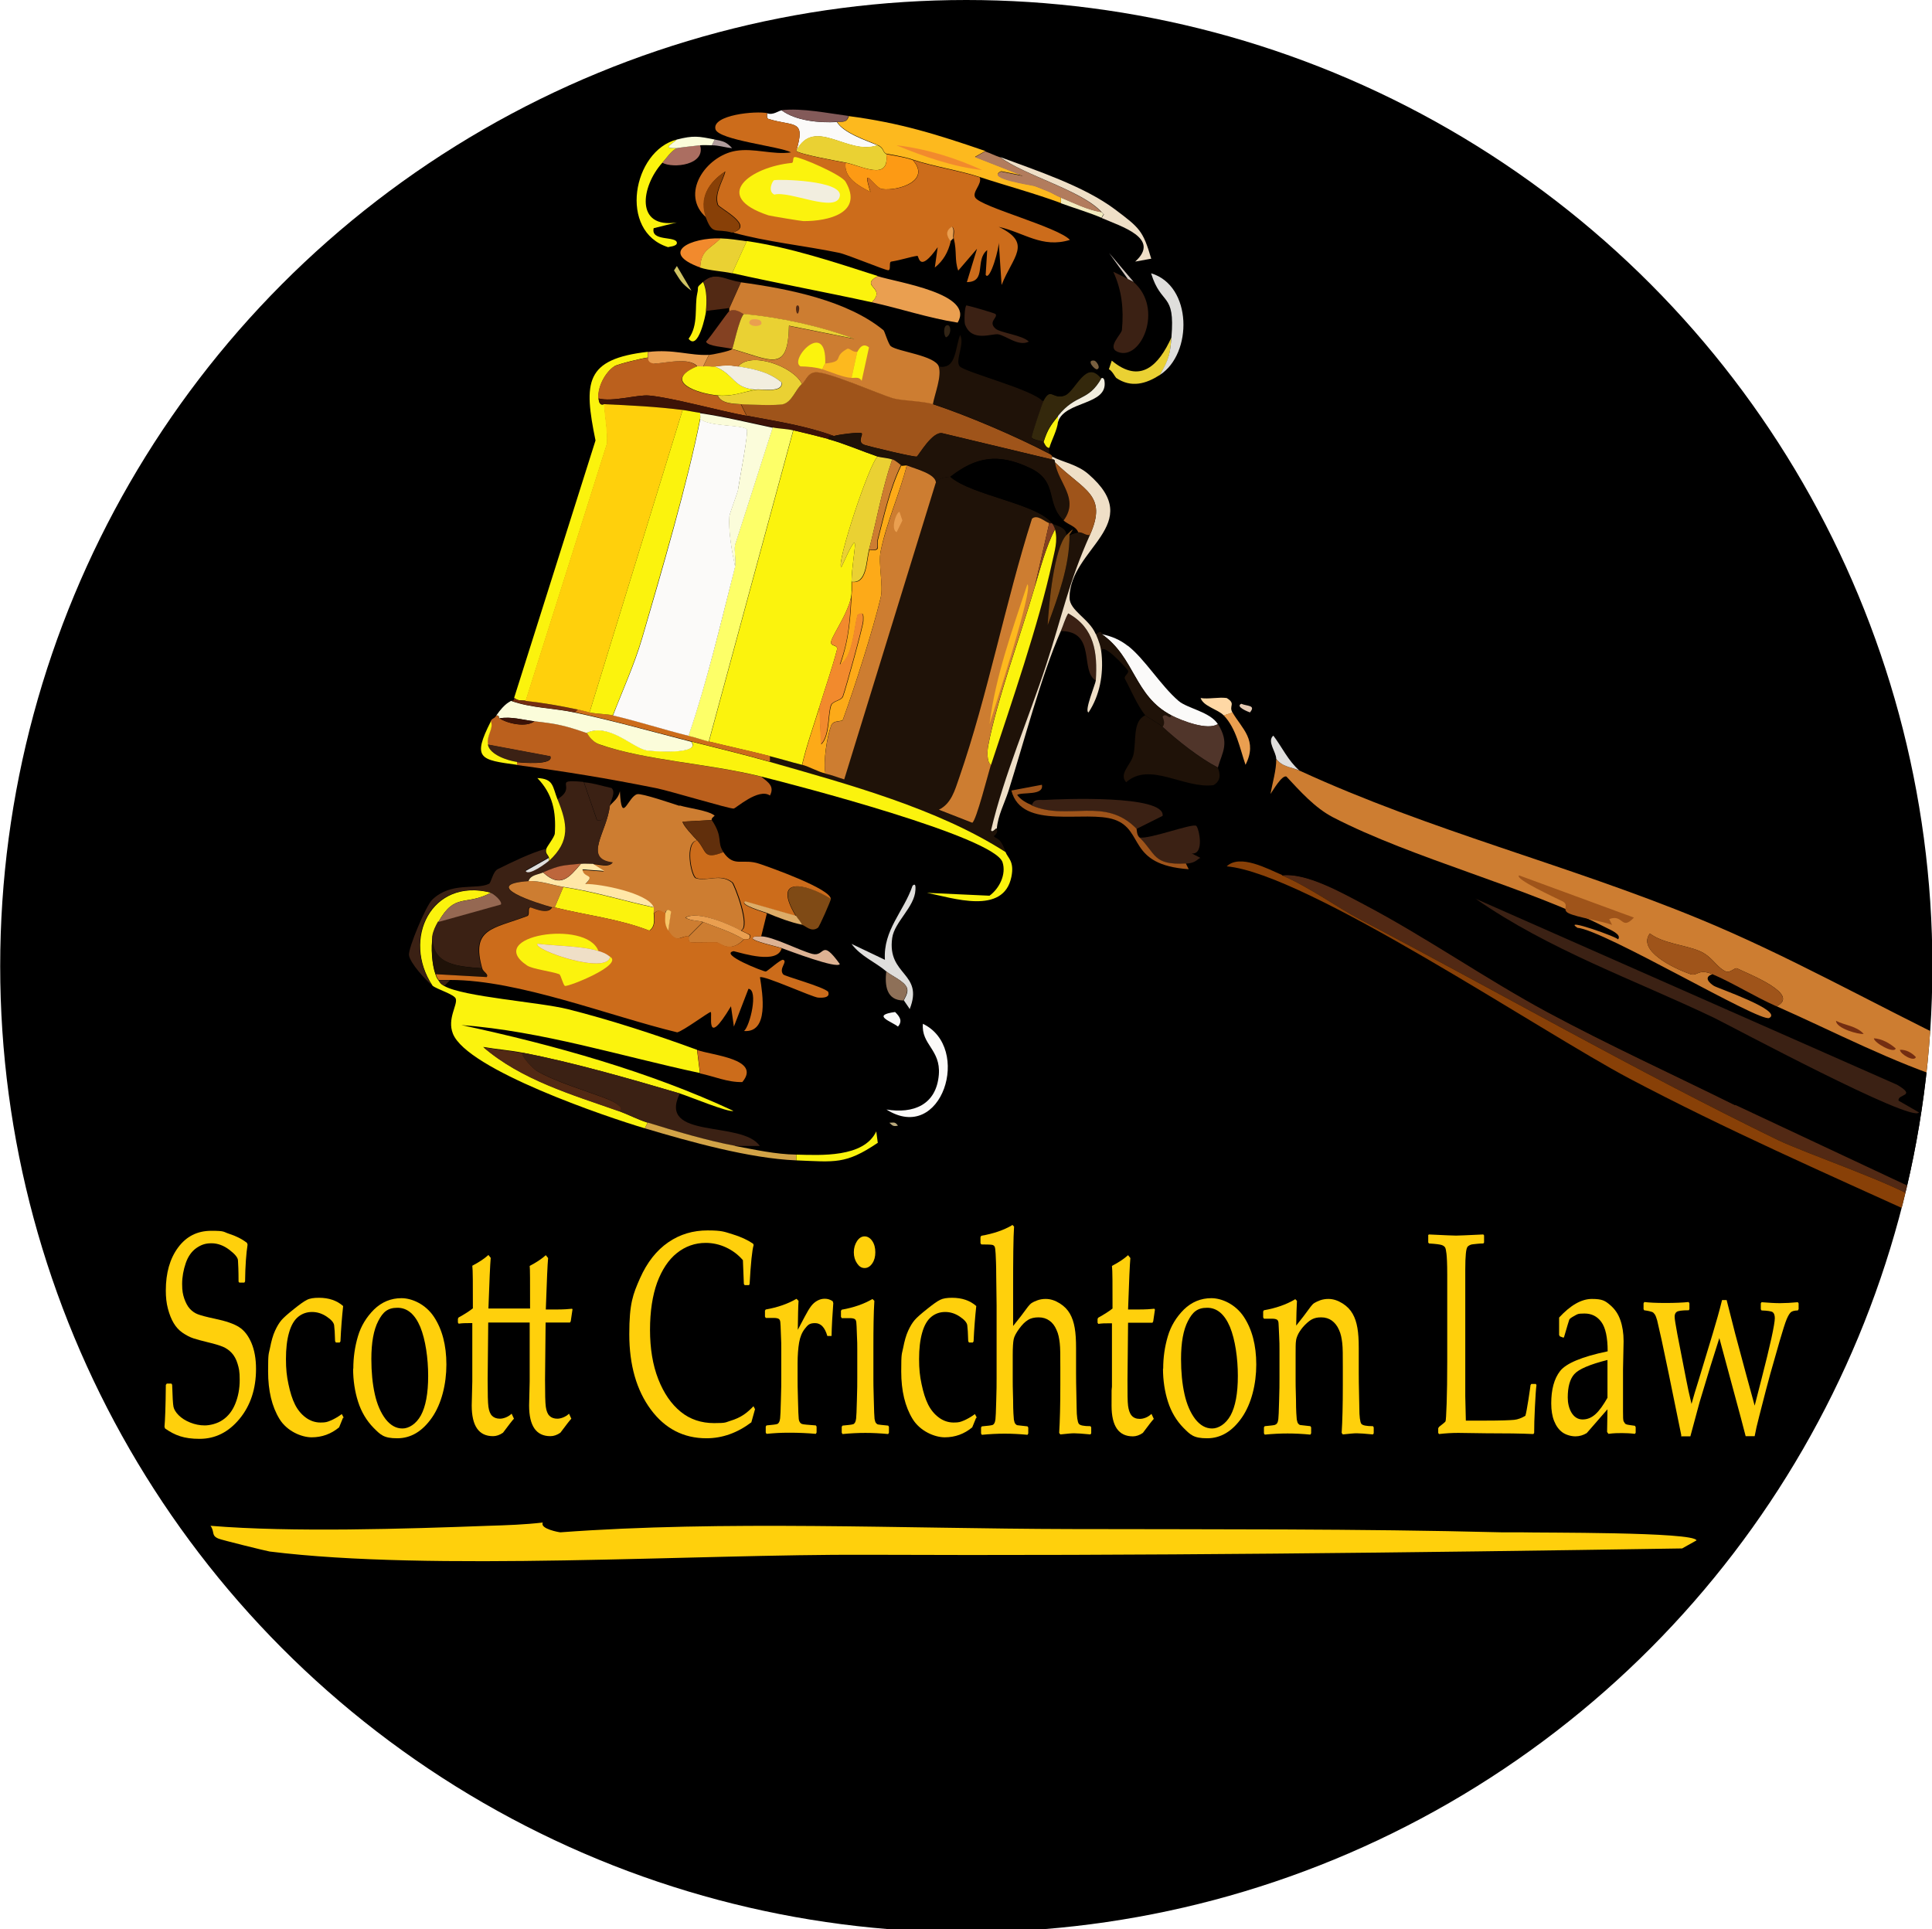 <?xml version="1.0" encoding="UTF-8"?> <svg xmlns="http://www.w3.org/2000/svg" xmlns:xlink="http://www.w3.org/1999/xlink" id="Layer_1" version="1.1" viewBox="0 0 1006.7 1005.2"><defs><style> .st0 { fill: none; } .st1 { fill: #50352a; } .st2 { fill: #ead133; } .st3 { fill: #522914; } .st4 { fill: #3d1307; } .st5 { fill: #ffe7a7; } .st6 { fill: #d2a347; } .st7 { fill: #f28a2d; } .st8 { fill: #884007; } .st9 { fill: #fdaa18; } .st10 { fill: #bb601d; } .st11 { fill: #3b2114; } .st12 { fill: #f2ebbf; } .st13 { fill: #844122; } .st14 { fill: #732d11; } .st15 { fill: #612f0c; } .st16 { fill: #b09c9c; } .st17 { fill: #8e7058; } .st18 { fill: #ab6e61; } .st19 { fill: #7f4a15; } .st20 { fill: #d6cac2; } .st21 { fill: #ddb293; } .st22 { fill: #bd663c; } .st23 { fill: #34280c; } .st24 { fill: #f7c667; } .st25 { fill: #fbf30d; } .st26 { fill: #efdfc7; } .st27 { fill: #691a22; } .st28 { fill: #d0c363; } .st29 { fill: #1f1208; } .st30 { fill: #ffd8a5; } .st31 { fill: #9f541a; } .st32 { fill: #fbfaf9; } .st33 { fill: #fd9a14; } .st34 { fill: #f2eedf; } .st35 { fill: #baa97c; } .st36 { fill: #956852; } .st37 { fill: #fdb91e; } .st38 { fill: #cc6c1b; } .st39 { fill: #fbfcda; } .st40 { fill: #785f3f; } .st41 { fill: #fdff68; } .st42 { fill: #b27c5d; } .st43 { fill: #cd7d31; } .st44 { fill: #dfdedc; } .st45 { fill: #e5c9b2; } .st46 { fill: #835a59; } .st47 { clip-path: url(#clippath); } .st48 { fill: #ffd00c; } .st49 { fill: #ddac67; } .st50 { fill: #ea9f50; } .st51 { fill: #312415; } </style><clipPath id="clippath"><circle class="st0" cx="503.5" cy="503.4" r="503.4"></circle></clipPath></defs><circle cx="503.5" cy="503.4" r="503.4"></circle><path class="st48" d="M282.8,793.4c-1.5,3.2,8.6,5,9.2,5,84.9-6.3,178.5-1.9,265.6-1.7,75,.2,149.9-.2,224.8,1.7h10c9.7.3,90.4-.3,91.6,4.2l-7.5,4.2c-141.4,2.2-283,3.9-424.6,3.3-90.3-.4-227.1,8.8-311.4-1.7-1.5-.2-25.4-6.1-26.6-6.7-4-1.6-1.9-3.5-4.2-6.7,42.1,3.5,101.8,1.6,144.9,0,9.8-.3,18.5-.6,28.3-1.7h0Z"></path><g><path class="st48" d="M86.5,721.5l.4-.6h2.4l.4.6c.2,6.2.4,10.1.7,11.5s1.2,2.9,2.7,4.4,3.5,2.8,6,3.8,5,1.5,7.6,1.5,6.6-.9,9.4-2.9c2.8-1.9,5-4.7,6.5-8.4s2.3-7.8,2.3-12.4-.4-6-1.1-8.4-1.8-4.3-3.1-5.7c-1.3-1.4-2.9-2.5-4.6-3.2s-4.3-1.5-7.7-2.3c-3.3-.8-5.9-1.5-7.7-2.1s-3.7-1.6-5.6-2.9c-1.9-1.3-3.4-3-4.6-5s-2.2-4.5-3-7.5-1.1-6.1-1.1-9.5c0-9.1,2.1-16.6,6.4-22.4,4.3-5.8,10-8.7,17.3-8.7s6,.5,9.4,1.6,6.5,2.6,9.2,4.7l.3.9c-.7,4.5-1.2,10.9-1.3,19.2l-.4.6h-2.6l-.4-.5c0-5.9-.2-9.5-.3-11,0-1.5-1.6-3.4-4.5-5.6-2.9-2.2-6-3.4-9.3-3.4s-5.4.8-7.9,2.5c-2.4,1.7-4.3,4.3-5.5,7.8s-1.9,7.2-1.9,10.9.4,5.4,1.1,7.6c.8,2.2,1.7,4,2.9,5.3,1.2,1.3,2.6,2.3,4.2,2.9,1.6.6,4.5,1.4,8.8,2.3,5.8,1.2,10.1,2.7,12.7,4.4,2.7,1.7,4.8,4.5,6.4,8.2,1.6,3.8,2.4,8.3,2.4,13.6,0,10.4-2.9,19.1-8.6,26-5.7,6.9-12.6,10.4-20.8,10.4s-12.8-1.8-18-5.4l-.3-.9c.3-3.1.6-10.3.7-21.5h0v-.4Z"></path><path class="st48" d="M178.7,738.8l-2,4.9c-4.2,3.5-9,5.2-14.3,5.2s-12.9-3.2-16.8-9.6-5.9-14.6-5.9-24.7.3-8.7,1-12.3,1.5-6.5,2.6-8.9,2.2-4.2,3.4-5.6,3.4-3.3,6.4-5.7,5.2-4,6.8-4.8c1.5-.8,3.6-1.1,6.3-1.1,5.1,0,9.3,1.4,12.6,4.3-.6,5.5-1.1,11.7-1.4,18.4l-.4.6h-2l-.4-.7c-.1-4.1-.3-6.9-.5-8.3-.2-1.4-1.5-2.9-3.9-4.5s-4.9-2.4-7.6-2.4-5.1.8-7.2,2.5c-2.1,1.7-3.7,4.4-4.8,8.3-1.1,3.8-1.6,8.4-1.6,13.7s.4,8.9,1.3,13.1c.9,4.3,2,7.8,3.4,10.6s3.3,5.1,5.6,6.8,4.9,2.6,7.7,2.6,3.5-.3,5.2-1,3.7-1.8,5.9-3.4l1,1.9h-.4Z"></path><path class="st48" d="M184.1,713.1c0-5.8.8-11.4,2.4-16.8s4.4-10,8.4-14c4-3.9,8.8-5.9,14.3-5.9s12.6,3.2,16.9,9.7c4.3,6.5,6.5,14.8,6.5,24.9s-2.5,20.4-7.5,27.6c-5,7.2-11,10.8-18.1,10.8s-8.7-1.8-12.4-5.5c-3.6-3.7-6.3-8.2-8-13.5s-2.6-11.1-2.6-17.3h.1ZM193.5,708.1c0,6.8.6,12.9,1.8,18.3s3.1,9.7,5.6,13c2.6,3.3,5.5,4.9,8.8,4.9s7.1-2.3,9.6-6.8c2.5-4.6,3.8-11.4,3.8-20.6s-1.4-18.9-4.1-25.5c-2.8-6.6-6.7-10-11.9-10s-7.6,2.3-10,6.9c-2.4,4.6-3.6,11.2-3.6,19.8h0Z"></path><path class="st48" d="M298.3,682.3l-.9,6.1-.4.7h-12.7l-.3,29.8c0,7.3.1,12,.4,14.1s.9,3.7,1.9,4.7,2.4,1.5,4.1,1.5,4.2-.8,6.1-2.6l1.2,2.6c-.8.8-2.7,3.3-5.7,7.3-1.7,1.2-3.5,1.8-5.2,1.8-7.4,0-11.1-5.3-11.1-16l.3-12.5v-30.7h-21.6l-.3,29.8c0,7.3.1,12,.4,14.1.3,2.1.9,3.7,1.9,4.7,1,1,2.4,1.5,4.1,1.5s4.2-.8,6.1-2.6l1.2,2.6c-.8.8-2.7,3.3-5.7,7.3-1.7,1.2-3.5,1.8-5.2,1.8-7.4,0-11.1-5.3-11.1-16l.3-12.5v-30.4h-2c-1.5,0-3.2,0-5.1.3l-.4-.6v-1.9l.3-.7c3.1-1.7,5.6-3.3,7.5-4.8,0-12.7,0-20.1-.3-22.2,3.4-1.8,6.2-3.6,8.4-5.6l1.2,1.5c-.3,3.2-.7,12-1.2,26.4h21.7c0-13.8,0-21.2-.2-22.2,3.4-1.8,6.2-3.6,8.4-5.6l1.2,1.5c-.3,3.1-.7,12-1.2,26.8h5.3c3.9,0,6.7-.2,8.4-.4l.3.5h0Z"></path><path class="st48" d="M393.4,734.3l-1.9,6.8c-7.3,5.5-15.1,8.3-23.4,8.3-11.9,0-21.6-5-29-15s-11.2-23.1-11.2-39.2,1.9-20.8,5.6-29.2c3.7-8.3,8.6-14.5,14.7-18.7s12.9-6.2,20.5-6.2,8.7.7,13,2,7.9,3,10.7,4.9l.3.7c-.8,2.7-1.5,9.5-2.1,20.3l-.3.6h-2.3l-.4-.6-.5-12.4c-2.4-2.8-5.3-5-8.7-6.6-3.4-1.6-7-2.4-10.7-2.4-5.6,0-10.6,1.8-15,5.3s-7.8,8.7-10.3,15.4c-2.4,6.7-3.7,14.9-3.7,24.6s1.4,18.3,4.3,25.7,6.8,13,11.7,17,10.8,5.9,17.4,5.9,5.8-.4,8.5-1.2,5-1.9,6.8-3.1,3.5-2.7,5.2-4.5l.8,1.5h0Z"></path><path class="st48" d="M415.2,676.9l.9.9c-.2,2.8-.3,7.9-.4,15.1l3.7-7c1.2-2.3,2.3-4.1,3.2-5.3.9-1.2,2-2.2,3.3-2.9s2.5-1,3.9-1,2.8.4,4.1,1.3l.3,1c-.5,6.5-.8,12.2-.9,17.1h-2.2c-1.3-4.5-3.4-6.7-6.4-6.7s-3.8,1-5.3,2.9-2.5,4.3-3,7.2-.8,6.6-.8,11v8.1c0,1.5,0,5,.2,10.8.1,5.7.3,9,.4,9.9s.4,1.5.7,1.9.7.7,1.2.8c.5.2,2.9.4,7,.7l.4.6v3.1l-.4.7c-4.4-.4-9-.6-13.8-.6s-7.7.2-11.9.6l-.4-.7v-3.1l.4-.6c3.2-.3,5-.5,5.4-.7.4,0,.8-.4,1.1-.9.3-.5.5-1.2.6-2.1s.3-4.1.4-9.4c.2-5.3.2-9.4.2-12.1v-14.4c0-2,0-4.6-.2-8-.1-3.4-.2-5.4-.3-6.2s-.3-1.4-.8-1.7-1.3-.5-2.6-.5h-4.2l-.4-.7v-3.1l.4-.6c6.3-1.1,11.6-3,15.9-5.5h.3Z"></path><path class="st48" d="M454.7,676.9l.9.9c-.4,6.4-.5,14.5-.5,24.4v16.5c0,1.1,0,4.5.2,10.4.1,5.8.3,9.2.4,10.2.2,1,.4,1.7.7,2.1.3.4.7.7,1.1.8s2.2.3,5.3.6l.4.6v3.1l-.4.7c-4.1-.4-8.1-.6-11.9-.6s-7.7.2-11.9.6l-.4-.7v-3.1l.4-.6c3.2-.3,5-.5,5.4-.7.4,0,.8-.4,1.1-.9.3-.5.5-1.2.6-2.1s.3-4.1.4-9.4c.2-5.3.2-9.4.2-12.1v-14.4c0-2,0-4.6-.2-8-.1-3.4-.2-5.4-.3-6.2s-.3-1.4-.8-1.7-1.3-.5-2.6-.5h-4.2l-.4-.7v-3.1l.4-.6c6.3-1.1,11.6-3,15.9-5.5h.2ZM450.5,644.2c1.5,0,2.9.8,4,2.4,1.1,1.6,1.6,3.6,1.6,5.9s-.5,4.2-1.6,5.8-2.4,2.4-4,2.4-2.8-.8-3.9-2.4-1.7-3.5-1.7-5.8.6-4.2,1.7-5.9c1.1-1.6,2.4-2.4,3.9-2.4h0Z"></path><path class="st48" d="M508.6,738.8l-2,4.9c-4.2,3.5-9,5.2-14.3,5.2s-12.9-3.2-16.8-9.6-5.9-14.6-5.9-24.7.3-8.7,1-12.3,1.5-6.5,2.6-8.9,2.2-4.2,3.4-5.6,3.4-3.3,6.4-5.7,5.2-4,6.8-4.8,3.6-1.1,6.3-1.1c5.1,0,9.3,1.4,12.6,4.3-.6,5.5-1.1,11.7-1.4,18.4l-.4.6h-2l-.4-.7c-.1-4.1-.3-6.9-.5-8.3-.2-1.4-1.5-2.9-3.9-4.5s-4.9-2.4-7.6-2.4-5.1.8-7.2,2.5-3.7,4.4-4.8,8.3-1.6,8.4-1.6,13.7.4,8.9,1.3,13.1c.9,4.3,2,7.8,3.4,10.6s3.3,5.1,5.6,6.8c2.3,1.7,4.9,2.6,7.7,2.6s3.5-.3,5.2-1,3.7-1.8,5.9-3.4l1,1.9h-.4Z"></path><path class="st48" d="M527.5,638.2l.9.9c-.4,5.6-.5,16.9-.5,33.7v18.1c2.8-3.4,5.3-6.7,7.7-10,.7-.9,1.4-1.6,2-2s1.6-.9,3-1.4,2.8-.7,4.3-.7c2.5,0,4.9.8,7.3,2.3,2.4,1.5,4.1,3.3,5.3,5.4,1.2,2.1,2,4.5,2.5,7.4.5,2.8.7,6.3.7,10.5v12.9c0,.8,0,6.9.3,18.2,0,4.6.5,7.4,1.1,8.3.6.9,2.6,1.3,6.1,1.3l.4.6v3.1l-.4.6c-4.2-.4-7-.6-8.5-.6s-3.2.2-7.2.6l-.6-.8c.4-6.3.6-14.6.6-24.8v-9.6c0-5.8,0-9.9-.3-12.4s-.7-4.8-1.7-6.9c-.9-2.1-2.1-3.7-3.7-4.8-1.5-1.1-3.4-1.7-5.6-1.7s-4.1.4-5.6,1.4c-1.5.9-3,2.4-4.6,4.6-1.5,2.1-2.5,3.9-2.8,5.4-.3,1.4-.5,4.2-.5,8.3v13c0,1.1,0,4.5.2,10.4,0,5.8.3,9.2.4,10.2.2,1,.4,1.7.7,2.1.3.4.7.7,1.1.8.4,0,2.2.3,5.3.6l.4.6v3.1l-.4.7c-4.1-.4-8.1-.6-11.9-.6s-7.7.2-11.9.6l-.4-.7v-3.1l.4-.6c3.2-.3,5-.5,5.4-.7.4,0,.8-.4,1.1-.9s.5-1.2.6-2.1.3-4.1.4-9.4c.2-5.3.2-9.4.2-12.1v-37.9l-.2-15.5c0-5.4-.2-9.2-.3-11.3s-.3-3.3-.5-3.7-.5-.7-1-.9-2.5-.3-6-.3l-.4-.7v-3.1l.4-.7c6.3-1.1,11.6-2.9,15.9-5.4h0l.3-.3Z"></path><path class="st48" d="M571.9,689.2v-1.9l.3-.7c3.1-1.7,5.6-3.3,7.5-4.8,0-12.7,0-20.1-.3-22.2,3.4-1.8,6.2-3.6,8.4-5.6l1.2,1.5c-.3,3.1-.7,12-1.2,26.8h5.3c3.9,0,6.7-.2,8.4-.4l.3.5-.9,6.1-.4.7h-12.7l-.3,29.8c0,6.9,0,11.4.3,13.5s.8,3.8,1.8,5,2.4,1.8,4.3,1.8,4.2-.8,6.1-2.6l1.2,2.6c-.8.8-2.7,3.3-5.7,7.3-1.7,1.2-3.5,1.8-5.2,1.8-7.4,0-11.1-5.3-11.1-16s0-7.2.2-9.9v-33h-2c-1.5,0-3.2,0-5.1.3l-.4-.6h0Z"></path><path class="st48" d="M606.1,713.1c0-5.8.8-11.4,2.4-16.8s4.4-10,8.4-14c4-3.9,8.8-5.9,14.3-5.9s12.6,3.2,16.9,9.7,6.5,14.8,6.5,24.9-2.5,20.4-7.5,27.6c-5,7.2-11,10.8-18.1,10.8s-8.7-1.8-12.4-5.5c-3.6-3.7-6.3-8.2-8-13.5s-2.6-11.1-2.6-17.3h0ZM615.4,708.1c0,6.8.6,12.9,1.8,18.3s3.1,9.7,5.6,13c2.6,3.3,5.5,4.9,8.8,4.9s7.1-2.3,9.6-6.8c2.5-4.6,3.8-11.4,3.8-20.6s-1.4-18.9-4.1-25.5c-2.8-6.6-6.7-10-11.9-10s-7.6,2.3-10,6.9c-2.4,4.6-3.6,11.2-3.6,19.8h0Z"></path><path class="st48" d="M674.9,676.9l.9.9c-.2,3.3-.3,7.6-.4,12.9,2.6-3.2,5.1-6.5,7.5-9.8.7-.9,1.3-1.6,2-2s1.6-.9,3-1.4,2.9-.7,4.3-.7c2.5,0,4.9.8,7.3,2.3,2.4,1.5,4.1,3.3,5.3,5.4,1.2,2.1,2,4.5,2.5,7.4.5,2.8.7,6.3.7,10.5v12.9c0,.8,0,6.9.3,18.2,0,4.6.4,7.4,1,8.3s2.7,1.3,6.1,1.3l.4.6v3.1l-.4.6c-4.2-.4-7-.6-8.5-.6s-3.3.2-7.2.6l-.6-.8c.4-6.3.6-14.6.6-24.8v-9.6c0-5.8,0-9.9-.3-12.4s-.7-4.8-1.7-6.9c-.9-2.1-2.2-3.7-3.7-4.8s-3.4-1.7-5.5-1.7-3.2.3-4.4.8-2.6,1.6-4.1,3.1-2.6,3.1-3.4,4.5c-.7,1.4-1.2,2.7-1.3,3.9-.2,1.2-.2,3.7-.2,7.6v12.7c0,1.1,0,4.5.2,10.4,0,5.8.3,9.2.4,10.2.2,1,.4,1.7.7,2.1.3.4.7.7,1.1.8.4,0,2.2.3,5.3.6l.4.6v3.1l-.4.7c-4.1-.4-8.1-.6-11.9-.6s-7.7.2-11.9.6l-.4-.7v-3.1l.4-.6c3.2-.3,5-.5,5.4-.7s.8-.4,1.1-.9.5-1.2.6-2.1.3-4.1.4-9.4c.2-5.3.2-9.4.2-12.1v-14.4c0-2,0-4.6-.2-8s-.2-5.4-.3-6.2-.3-1.4-.8-1.7-1.3-.5-2.6-.5h-4.2l-.4-.7v-3.1l.4-.6c6.3-1.1,11.6-3,15.9-5.5h0l.4-.3Z"></path><path class="st48" d="M744.1,643.7l.4-.5c8.2.4,12.9.6,14.2.6s5.9-.2,14.2-.6l.4.5v3.7l-.4.5c-2.3,0-4,.3-5.3.4s-2.1.6-2.7,1.1-.9,1.8-1.1,3.8c-.2,2-.3,4.7-.3,8.2v66.1l.3,12.7h10.1c8.1,0,13.1-.2,15.1-.4s3.9-1,5.8-2.1c.4-1.2.9-4,1.6-8.4.7-4.4,1-6.9,1.1-7.6l.4-.6h2.4l.3.6c-.3,2-.5,5.7-.8,11.3s-.4,10.2-.4,13.6l-.4.6c-6.3-.3-14.5-.4-24.7-.4l-14.4-.2c-3.3,0-6.7.2-10.1.6l-.4-.6v-2.4l.4-.7c2-1.6,3.2-2.5,3.4-2.9.2-.3.4-3.5.6-9.4.2-5.9.3-13.1.3-21.5v-45.7c0-5.6-.2-9.2-.4-10.8s-.4-2.7-.7-3.2-.9-1-1.8-1.3-3.1-.6-6.6-.8l-.4-.5v-3.7h0Z"></path><path class="st48" d="M814.7,697l-1.9-.7-.4-.7v-9.1c5.9-6.4,11.6-9.7,17.1-9.7s6.9,1,9.4,3.1,4.3,4.7,5.4,7.9c1.1,3.1,1.7,6.8,1.7,11l-.3,14.7v21.8c0,3,0,4.8.4,5.4s.6,1.1,1,1.3,1,.4,2,.5l2.8.4.4.7v2.9l-.4.6c-2.4-.3-4.7-.4-6.7-.4s-4.3,0-7.1.4l-.7-1,.2-11.8-10.8,12.4c-1.8,1.1-3.8,1.7-5.9,1.7s-4.9-.7-6.8-2.1-3.3-3.4-4.3-5.9-1.5-5.6-1.5-9.2c0-7.2,1.5-12.8,4.6-16.8s11.3-7.5,24.8-10.3c0-7.2-1.1-12.3-3.3-15.3s-5.1-4.4-8.8-4.4-3.7.4-5.2,1.2-2.5,1.5-2.7,2-1.1,3.5-2.7,9l-.3.4h0ZM837.6,708.6c-9.2,2.3-15,4.8-17.3,7.4s-3.4,6.7-3.4,12.2,2.5,11.4,7.7,11.4,8.7-3.8,13-11.3v-19.8h0Z"></path><path class="st48" d="M876.1,748l-6.7-32.8c-1.3-6.1-2.5-11.9-3.6-17.1-1.2-5.3-2-8.6-2.3-10.1-.4-1.4-.8-2.5-1.2-3.1s-.9-1.1-1.4-1.3-1.9-.6-4.2-.9l-.3-.6v-3l.4-.7c2.4.3,6,.5,11,.5s9.4-.2,12.1-.5l.4.7v3l-.3.6c-3.6,0-5.7.3-6.4.9-.7.5-1,1.4-1,2.5s.5,4.1,1.4,9l4.6,23.6c.7,3.7,1.6,7.9,2.8,12.8.9-3.2,2.1-7.4,3.8-12.7l7.3-24.1c1.7-5.7,3.4-11.5,4.8-17.3h2.4l4.5,17.7,5.7,21.2,4.4,16.1,3.7-14.4c2.1-8.2,3.8-15.1,5-20.6s1.8-9.1,1.8-10.6-.4-2.6-1.1-3.1c-.7-.5-2.7-.8-5.8-.9l-.4-.6v-3.1l.4-.6c3.8.3,7,.5,9.6.5s6.4-.2,9.3-.5l.4.6v3l-.4.7c-1.8,0-3,.4-3.6.9s-1.4,1.7-2.2,3.6-2,5.7-3.7,11.5l-4.9,17.2-2.2,8.2-3.5,13.6c-1.1,4.2-1.9,7.7-2.4,10.5h-4.7l-2.4-9.2-11.3-41.9-4.8,15.2-5.5,18.2-4.8,17.8h-4.8v-.4Z"></path></g><g class="st47"><g><path d="M571,354.6c0,1.7-6.2,16-3.8,16.7,5.9-8.9,7.8-19.9,6.8-30.3-1.9-9.2,13.1,7.5,13.6,8.3.9,1.6-2.4,2.9-1.5,4.5,2.6,4.7,6.7,14.4,10.6,18.9-6.7,3.2-4.5,13.5-6.1,20.5-1.2,5.3-7.8,9.9-3.8,14.4,12.3-10.9,30.1,3.5,45.5,1.5,5.4-3,2.1-8.6,2.3-9.1,2.3-8.1,6.3-12.7,0-22.7-4.1-6.5-15.8-8.1-20.5-12.1-9.5-8.1-17.7-21.9-26.5-28.8-.2-5.3,2.3-1.5,3.8,0,12.7,12.3,15.6,23.9,34.1,27.3,1.5,4.4,8.9,5.8,12.1,9.1,6.7,7,8.4,17.2,11.4,25.8,6.5-12.7-1.8-18.6-6.8-27.3-2.1-3.7,2-4.5-3-7.6,5.3.8,4.3,1.6,7.6,3-3.4,1.6,3.9,4.4,4.5,4.5,12.5,4.1,6.1,4.2,12.1,12.1-3.5,3,1.5,8.5,1.5,12.1,0,5.6-2.1,12.6-3,18.2-.5.7-5.8,15.5-9.1,9.8l4.5-22.7c-3.7-7.4-6.7,29.3-12.1,28.8.9,4.8,3.7-2.6,6.8-2.3,6.4.7-7.5,14.3-9.1,15.2-3.3,1.7-8.7-.7-10.6,0-.5.2-1.1,3.2-6.8,4.5l-4.5-2.3c6.8.6,3.7-13.4,2.3-14.4-2.2-1.5-24.1,7-29.6,6.1-1.4-1.4-1.4-4.4-1.5-4.5l13.6-6.8c1.5-11.2-53.4-8.8-61.4-8.3-2.9.2-5.7-.9-6.8,3-2.9-1.3-5.6-2.7-7.6-5.3,2.5-1.7,14.1.6,12.9-5.3l-15.9,3h-1.5c8-25.3,16.9-59.9,27.3-83.4,18.7.1,9.7,20.8,18.2,25.8h0Z"></path><path class="st32" d="M587.6,336.4c8.9,6.9,17.1,20.7,26.5,28.8,4.7,4,16.3,5.6,20.5,12.1-5.3,3.5-18.8-1.7-24.2-4.5-19.5-10.1-18.9-30.2-36.4-42.4,5.2,1.1,9.6,2.9,13.6,6.1h0Z"></path><path class="st29" d="M574,330.3c17.5,12.2,16.9,32.3,36.4,42.4-.4,3.2-2.7-1.8-4.5.8-.2.2,1.8,3.1,0,5.3-2.1-2-8.3-5.2-9.1-6.1-3.9-4.5-8-14.2-10.6-18.9-.9-1.6,2.4-3,1.5-4.5-.5-.9-15.5-17.6-13.6-8.3-.4-4.2-1.4-6.9-3-10.6,3.2-2.5,2.9,0,3,0h-.1Z"></path><path class="st30" d="M639.2,363.7c5,3.1.9,3.9,3,7.6l-4.5,1.5c-3.2-3.3-10.6-4.7-12.1-9.1,4,.7,9.5-.6,13.6,0h0Z"></path><path d="M1001.4,621.3l-97-45.5c1.1-4.6-3.7-5.6-7.6-8.3-.2,0,3.1-2,.8-3.8,0,0-1.7,2.5-3,1.5-31.3-21.9-75.4-32.9-106.1-53-8.3-5.4-5.6-8.9,4.5-6.1,54.1,15.3,131.2,69.7,181.9,95.5,5.5,2.8,30.9,9.7,31.1,14.4-.9,2.5-3.8,3.8-4.5,5.3h0Z"></path><path class="st3" d="M904.4,575.8l97,45.5c0,.2,3.9,2.6-1.5,4.5-8.2-7.4-59-24.8-73.5-31.8-73.9-36-147-77.8-218.2-115.2-10.7-5.6-26.1-16.7-40.2-22.7,12.8-1.6,31.4,8.9,43.2,15.2,32.3,17,63.2,38.7,95.5,56.1,31.9,17.2,65.3,32.4,97.8,48.5h0Z"></path><path d="M661.9,413.7c1.5-2.1,5.9-9.9,8.3-9.1,7.2,7.6,14.9,16.3,24.2,21.2,41.6,21.6,101.7,36.6,142.5,57.6,1.6.8,8.3,3.4,6.1,6.1.6-.9-29.5-11.7-21.2-6.1,14.1,1.2,95.1,49.5,100,47,7.4-3.8-26.9-15.5-28.8-16.7-2.1-1.3-5.8-4.5-.8-6.1,10.5,4.4,22.1,11.7,33.3,16.7,30.6,13.5,60.4,29.3,92.4,39.4-3.4,22.4-7.3,45.5-15.2,66.7,0-.3-2.8-4.4-3-4.5,5.4-1.9,1.4-4.3,1.5-4.5.7-1.5,3.7-2.8,4.5-5.3,0-4.7-25.6-11.6-31.1-14.4-50.6-25.8-127.8-80.1-181.9-95.5-10.1-2.9-12.8.6-4.5,6.1,30.7,20.1,74.8,31.2,106.1,53,1.4,1,2.9-1.6,3-1.5,2.4,1.8-.9,3.7-.8,3.8,3.9,2.8,8.7,3.7,7.6,8.3-32.5-16.1-65.8-31.3-97.8-48.5-32.3-17.4-63.2-39.1-95.5-56.1-11.8-6.2-30.4-16.8-43.2-15.2-7.5-3.2-21.9-11.2-28.8-4.5-5.2-.5-14.9,1.9-19.7,1.5l-1.5-3c5.2-.3,6.3-2.7,7.6-3,5.7-1.4,6.3-4.4,6.8-4.5,1.9-.7,7.3,1.7,10.6,0,1.6-.9,15.5-14.5,9.1-15.2-3.1-.3-5.9,7.1-6.8,2.3,5.4.5,8.4-36.2,12.1-28.8l-4.5,22.7c3.3,5.6,8.6-9.2,9.1-9.8h.3Z"></path><path class="st11" d="M768.7,468.2l219.8,97c10.6,6.2,0,4.7.8,8.3l10.6,6.1c-3,5.9-98.8-45.4-106.8-49.3-41.9-20-85.9-35.3-124.3-62.1h0Z"></path><path class="st11" d="M625.5,447c-1.3.3-2.4,2.8-7.6,3-17.4.9-15.6-5.2-24.2-13.6,5.5.9,27.4-7.5,29.6-6.1,1.4,1,4.5,15-2.3,14.4l4.5,2.3h0Z"></path><path class="st43" d="M677.1,401.5c68.7,31.6,139.2,48.8,208.4,77.3,45.9,18.9,89.5,43.6,134.1,65.2-.7,6.3-.5,13.3-1.5,19.7-32-10.1-61.9-25.9-92.4-39.4,12.7-6.2-14.1-16.6-20.5-19.7-1.4-.7-3.6,2.7-6.1,1.5-4.9-2.3-6.9-7.8-13.6-10.6-7.5-3.2-18.7-3.8-25.8-9.1-6.6,8.7,11.6,17.9,21.2,21.2,3.6,1.2,3.9-3.1,11.4,0-5,1.6-1.3,4.8.8,6.1,1.9,1.2,36.2,12.9,28.8,16.7-4.9,2.5-85.9-45.8-100-47-8.3-5.6,21.8,5.2,21.2,6.1,2.2-2.7-4.5-5.2-6.1-6.1-40.8-21-100.8-36-142.5-57.6-9.4-4.9-17.1-13.6-24.2-21.2-2.4-.8-6.8,7-8.3,9.1,1-5.6,3.1-12.6,3-18.2,3.4,4.2,7.9,4.1,12.1,6.1h0Z"></path><path class="st31" d="M925.6,524.3c-11.3-5-22.9-12.3-33.3-16.7-7.4-3.1-7.8,1.2-11.4,0-9.7-3.3-27.8-12.5-21.2-21.2,7.1,5.3,18.3,5.9,25.8,9.1,6.7,2.8,8.7,8.4,13.6,10.6,2.5,1.2,4.7-2.2,6.1-1.5,6.4,3.1,33.1,13.5,20.5,19.7h0Z"></path><path class="st31" d="M791.5,456.1l59.9,22c-6.7,7.1-5.5-2.1-12.9.8l1.5,3c-4.9-1.9-18.7-4-22.7-6.1-3.6-1.8.5-4.2-3-6.1-3.7-1.9-25.7-11.9-22.7-13.6h0Z"></path><path class="st14" d="M956.7,531.9c4.7,2.4,10.6,2.6,14.4,6.8-2.7.4-14.4-2.9-14.4-6.8Z"></path><path class="st14" d="M976.4,541c4.1.2,8.4,2.6,11.4,5.3-.9,2.9-11.2-2.9-11.4-5.3Z"></path><path class="st14" d="M990,547c3.2-.2,6.3,1.6,8.3,3.8-.9,2.7-8.3-1.6-8.3-3.8Z"></path><path class="st29" d="M605.8,378.8c7.8,7.2,19.3,16.3,28.8,21.2,0,.5,3.1,6.1-2.3,9.1-15.3,2-33.2-12.5-45.5-1.5-4-4.5,2.6-9.1,3.8-14.4,1.6-7-.6-17.3,6.1-20.5.8.9,7,4.1,9.1,6.1h0Z"></path><path class="st11" d="M592.2,431.9c-16.4-17-35.5-3.9-54.6-12.1,1.1-3.9,3.9-2.8,6.8-3,8-.5,62.9-2.8,61.4,8.3l-13.6,6.8h0Z"></path><path class="st1" d="M610.4,372.7c5.4,2.8,18.9,8.1,24.2,4.5,6.3,10.1,2.3,14.6,0,22.7-9.5-4.9-21-14-28.8-21.2,1.8-2.2-.2-5.1,0-5.3,1.8-2.5,4.1,2.4,4.5-.8h0Z"></path><path class="st11" d="M571,354.6c-8.5-5,.5-25.7-18.2-25.8,1.3-3,2.1-6.2,3.8-9.1,13.8,7.5,15.3,20.5,14.4,34.9Z"></path><path class="st50" d="M637.7,372.7l4.5-1.5c5,8.6,13.3,14.5,6.8,27.3-3-8.6-4.7-18.8-11.4-25.8h.1Z"></path><path class="st29" d="M495.2,248.5c11.4,9.8,45.3,13.9,53,24.2-.4-.2-1,.1-1.5,0-2.5-.7-6.4-4.8-9.1-2.3-13.9,43.7-22.9,91.9-37.9,134.9-2.3,6.6-4.1,13.4-10.6,16.7l17.4,6.8c2.2-.9,8.5-26.1,9.8-30.3,10.4-31.3,25.1-73.9,31.8-105.3,1.2-5.8,3.2-11.4,1.5-17.4-.2-.9-1-2.4-1.5-3,2.7,1.2,7.5,1.9,7.6,6.1-6.5,6.5-9.4,37-9.8,47,5.5-15,11.4-30.7,11.4-47,.7-.5,4.3-1.5,4.5-1.5,2.8,0,3.5,1.7,6.1,1.5-11.2,25-14.4,41.7-22.7,67.4-9.3,28.7-21.9,57.2-28.8,86.4.8,1.7,2.7-1.6,3-.8.9,2.3-1.6,3.6-1.5,3.8.7,1.5,3.3,0,6.1,8.3-35.2-22.7-82.2-35.4-122.8-47v-3c5.5,1.4,11,3.1,16.7,4.5,3.7.9,8.6,3.8,12.1,4.5,3.4.7,6.5,2,9.8,3l47.7-154.6c2.3-3.1,7.3-2.8,7.6-3h0Z"></path><path d="M483.1,465.2c-2.1-.4-4-.9-6.1-1.5-.1,0,.6-4.2-1.5-2.3-4.6,13.6-15.4,23.2-14.4,38.6l-17.4-8.3c4.9,6.6,12.2,9.3,18.2,14.4-.8,7.1,0,15.1,9.1,15.2.2.5,3,4.3,3,4.5,1.3,4.6,6.2,8.1,3,15.9-1,.6-7.6-5.6-9.1-6.8,2.6-3.1.5-5.5-1.5-7.6-3-3.1-23.5-7.1-28-12.1-1.6,2.1-4.6,1.8-6.8,1.5-2.8-2.8-22.7-8.1-23.5-9.1-2.5-3.1,2.5-6.6,0-7.6-1.2-.5-8.3,6-9.1,6.1-1.1.1-24.6-9.1-16.7-10.6,5.1,1.2,22.8,6.9,25-1.5,3.9,1.4,29,11,30.3,8.3-10-13.8-7.5-3.5-14.4-5.3-6.5-1.7-20.7-9.1-26.5-9.1l3-12.1c5.4,2.2,12.5,4.9,18.2,6.1,1.8.4,4.7,4.1,8.3,1.5.8-.6,6.9-14.3,6.8-15.2-.5-5.3-30.9-16-37.1-18.2-9.1-3.1-13.2,2.2-18.9-6.1-3.7-5.3.2-7.4-6.1-16.7-.5-.8,1.6-2.2,1.5-2.3-3.1-2.7-13.6-3.9-18.2-5.3.6-6.1-16-2.6-12.1-9.1,6.9,1.4,38.1,10.8,40.2,10.6,1.2-.1,13.1-10.9,18.9-6.8,2.4-4.9-1-7-4.5-9.8,17.8,4.4,121.6,31.4,125.8,44.7,2,6.2-1.6,13.6-6.8,17.4l-32.6-1.5h0Z"></path><path d="M352.7,537.9c9.9,2.4,43.5,12.7,50.8,12.1,7.1-.5,34-20,40.9-19.7,10,.4,12,26.7,15.9,32.6-17.9,14-3.8,8.8-1.5,12.1.3.5-.6,5.9,4.5,9.8,1.5,1.1,1.7,2.3,4.5,1.5.5.6,1.9,2.5.8,3-5.6-.8-7.1,3.2-11.4,6.1l-.8-6.1c-6.5,13.8-29.1,12.4-41.7,12.1-10.9-.3-21.2-2.6-31.8-4.5h12.9c-9.2-13.5-53.5-3.1-41.7-27.3,4.6,1.4,25.9,10.2,28,9.1-43.4-20.3-93.5-34.4-141.7-44.7,42.2,3.2,83.1,16.2,124.3,25,7.3,1.6,14.3,4.7,22,4.5,10.1-12.1-15.8-13.8-23.5-16.7-21.3-7.8-45.5-15.7-67.4-21.2-14.9-3.7-54.5-6.5-64.4-12.1l3-3c35.6,0,83,18.8,118.2,27.3h.1Z"></path><path class="st25" d="M255.7,465.2c-13.2,7-18.6-.3-27.3,15.2-1.4,2.5-2.5,4.6-3,7.6-.9,5.6-.4,14.5,1.5,19.7.7,1.9.4,1.4,1.5,3s1.1,1.9,3,3c9.9,5.7,49.5,8.4,64.4,12.1,21.9,5.5,46.2,13.4,67.4,21.2l1.5,12.1c-41.2-8.8-82.1-21.8-124.3-25,48.2,10.3,98.3,24.4,141.7,44.7-2.2,1.1-23.4-7.7-28-9.1-25.5-7.5-56-16.3-81.8-21.2-6.7-1.3-13.7-1.8-20.5-3,19.7,17,46.1,24.8,70.5,33.3,5,1.8,10,4.5,15.2,6.1l-1.5,3c-20-5.9-92.6-30.6-100-49.3-3.1-7.8,2.5-14.9,1.5-18.2-.7-2.3-9.8-4.9-12.1-6.8-16.2-24.3-.5-56.4,30.3-48.5h0Z"></path><path class="st43" d="M354.2,419.7c4.6,1.4,15.1,2.6,18.2,5.3.1,0-2.1,1.5-1.5,2.3l-15.2.8c-.3,1.5,6.1,8.3,7.6,9.8-6.9.6-3.3,18.9-.8,19.7,5.9,1.9,12.8-2.7,18.9,2.3,1,.8,9.8,23.1,4.5,25-6-3.4-22.4-10.5-28.8-6.8,2.1,1.7,7.3,1.5,9.1,2.3l-7.6,7.6c-3.4-.9-6.2,4.4-10.6-3l1.5-9.8c-2.6-2.5-2.9.8-3,.8-2.5-.7-2.5-2.8-6.1,0,0-1,.2-2.4,0-3-2.8-7.4-28.1-12.3-35.6-12.1,5.5-5.4-1-2.8-1.5-7.6l11.4.8-6.1-3.8c3.7-.1,8.2,2,10.6-.8-15.8-1.8-2.8-16.1-1.5-29.6,1.8-2.2,4.6-3.9,5.3-7.6.9,18.1,4.2,2.6,9.1,1.5,2.5-.5,18.2,4.9,22,6.1v-.2Z"></path><path class="st31" d="M486.1,210.6c18.4,6.1,43.4,16.8,60.6,25.8,1.9,1,1.4,1.5,1.5,1.5v1.5l-56.8-13.6c-5.3-1.6-12.8,11.9-13.6,12.1-1.3.4-24.6-5.2-27.3-6.1-4.1-1.4-.5-5.5-1.5-6.1-1.2-.6-12.1.7-14.4,1.5-14.7-5.4-30.1-7.7-45.5-10.6l-3-6.1c4.1.3,18.9.8,22,0,4.8-1.3,6.5-7.6,9.8-10.6,2.3-2.1,3.1-5.7,6.8-6.1,6.3-.6,33.5,11.6,40.9,13.6,4.4,1.2,15.5,1.4,20.5,3h0v.2Z"></path><path class="st10" d="M260.3,374.3c4.1,2.7,13.8,4.9,18.2,1.5,12.3,1.4,15.8,2.1,27.3,6.1.4.1,2.1,4.4,6.8,6.1,24.5,8.4,55.7,9.7,84.1,16.7,3.6,2.9,7,5,4.5,9.8-5.9-4.1-17.8,6.7-18.9,6.8-2.1.2-33.3-9.2-40.2-10.6-25.9-5.2-46.9-8.6-72.8-12.1v-1.5c2,.3,19.5,1.8,17.4-3l-32.6-6.1c-.9-4.9,3.1-8.2,1.5-12.1,1-2,1.6-1,3-3,1.7-.3,1.4,1.5,1.5,1.5h.2Z"></path><path class="st11" d="M304.2,407.6l6.8,19.7c4.5,1.4,4.7-4.9,6.8-7.6-1.3,13.4-14.3,27.7,1.5,29.6-2.5,2.8-6.9.6-10.6.8-2,0-4.1-.2-6.1,0-9.6,1-10.6.6-19.7,4.5-2.9,1.2-6.6,1.3-7.6,4.5-26.3,1.8,4.9,11.8,12.1,13.6-2.2,4.3-10.8-.2-11.4,0-1.5.5,0,4-1.5,4.5-18,6.8-29.5,6.3-23.5,27.3-12.2-1-26.2-1.6-25.8-16.7.5-2.9,1.6-5.1,3-7.6l32.6-9.1c.9-1.7-3.8-5.7-5.3-6.1-30.8-7.9-46.5,24.2-30.3,48.5-3.4-2.9-11.6-11.7-12.1-15.9-.4-3.6,8.8-25.6,12.1-28.8,10-9.6,22.7-5,29.6-8.3,1.1-.5,2-6.3,4.5-7.6,7.3-3.6,17.2-8.5,25-10.6-.5,2.5,1,2.8,1.5,4.5l-12.1,6.8c1.5,2.9,10.8-4.1,12.1-5.3,11.3-10.5,9.5-19.4,4.5-31.8,11.3-6.7-3.6-10.7,13.6-9.1h0l.3.2Z"></path><path class="st25" d="M360.3,386.4c13.5,3.4,27.5,6.8,40.9,10.6,40.6,11.6,87.5,24.3,122.8,47,1,3,4.7,4.6,3,12.9-4.1,20.1-30.7,10.9-44,8.3l32.6,1.5c5.2-3.8,8.8-11.2,6.8-17.4-4.2-13.3-108-40.3-125.8-44.7-28.4-7-59.6-8.2-84.1-16.7-4.7-1.6-6.4-5.9-6.8-6.1,11.5-5.4,23.7,7.5,31.1,9.1,1.5.3,28.9,2.6,23.5-4.5h0Z"></path><path class="st29" d="M543.7,209.1c-.4.9-6.4,18-6.1,18.9.4,1.3,5.1,1.7,6.1,2.3.2.1,1.2,3.3,3,3-.2.8,0,2.1,0,3-17.3-9-42.2-19.7-60.6-25.8.9-5.2,4.8-14.7,3-19.7,9.5,2.3,8.5-10.4,11.4-16.7,3.2,4.3-2.5,13.5,0,16.7,2.3,2.9,38.2,12.2,43.2,18.2h0Z"></path><path class="st25" d="M337.6,183.3v3c-2.1.1-15.8,3.4-17.4,4.5-4.8,3.2-8.8,10.7-8.3,16.7.4,4.8,3,2.8,3,3,.4,6.9,1.8,13.5,1.5,20.5l-42.4,134.1c-2.4-.3-3.8.3-6.1-1.5l42.4-134.1c-6.2-30.4-5.7-42.4,27.3-46.2h0Z"></path><path class="st26" d="M571,330.3c1.6,3.8,2.6,6.4,3,10.6,1,10.4-.9,21.4-6.8,30.3-2.4-.6,3.7-15,3.8-16.7.9-14.4-.6-27.3-14.4-34.9-1.7,2.9-2.5,6.1-3.8,9.1-10.3,23.5-19.3,58.1-27.3,83.4-2.1,6.5-5.5,12.7-6.1,19.7-.4-.9-2.2,2.5-3,.8,6.9-29.2,19.4-57.6,28.8-86.4,8.4-25.7,11.5-42.4,22.7-67.4,9.4-21.1-3.1-23.1-18.2-37.9,0,0,.2-1.8-1.5-1.5v-1.5c5.3,2.8,13.2,4.1,18.9,9.1,30.5,26.3-9.7,38.6-9.8,64.4,0,6.8,10.2,10.9,13.6,18.9h0Z"></path><path class="st39" d="M266.3,365.2c10.6,3.8,22.4,3.7,33.3,6.1,19.9,4.2,40.8,10.1,60.6,15.2,5.5,7.1-21.9,4.9-23.5,4.5-7.4-1.6-19.6-14.5-31.1-9.1-11.4-3.9-15-4.7-27.3-6.1-5.9-.7-11.9-2.6-18.2-1.5,0,0,.2-1.8-1.5-1.5,4.7-6.8,7.3-7.1,7.6-7.6h.1Z"></path><path class="st32" d="M436.1,63.6c3.4,5.7,15.2,9.6,21.2,12.1-15.5,5.7-32.8-15.3-42.4,3,5-16.7-.8-12.6-14.4-16.7-1.3-.4-.6-3-.8-3,3.1,1.2,5.9-1.3,7.6-1.5,7.4,5.5,19.7,6.6,28.8,6.1h0Z"></path><path class="st44" d="M477,463.7c-.4,8.9-10.9,16.6-12.1,25-2.8,19.8,16.7,18,9.1,37.1,0-.3-2.8-4.1-3-4.5s2.8-4,1.5-6.8c-1.5-3.4-7.9-6-10.6-8.3-6-5.1-13.3-7.8-18.2-14.4l17.4,8.3c-1-15.5,9.8-25.1,14.4-38.6,2.1-2,1.4,2.2,1.5,2.3h0Z"></path><path class="st3" d="M386.1,146.9l-6.1,13.6-12.1,1.5c.5-4.4.6-11-1.5-15.2,6.7-5.8,12.2-1,19.7,0h0Z"></path><path class="st13" d="M387.6,163.6c-2.5,2.4-5.4,17.5-6.1,18.2-3.7-1-12.8-1.3-13.6-3.8,2.1-2.1,11.3-15.4,12.1-15.9,3.1-2,7.1,1.5,7.6,1.5h0Z"></path><path class="st11" d="M317.9,419.7c-2.1,2.7-2.3,9-6.8,7.6l-6.8-19.7c5.5.5,9.2,1.9,14.4,3,2.3,2.4-.5,6.3-.8,9.1h0Z"></path><path class="st14" d="M273.9,365.2c9.4,1,18.1,2.7,27.3,4.5l-1.5,1.5c-10.9-2.3-22.7-2.3-33.3-6.1,0,0,1.8.2,1.5-1.5,2.3,1.8,3.6,1.2,6.1,1.5h-.1Z"></path><path class="st25" d="M551.3,219.7c-.4,4.4-3.3,9.4-4.5,13.6-1.8.3-2.8-2.9-3-3,2-6.3,3.6-8.6,7.6-13.6v3h0Z"></path><path class="st23" d="M574,196.9c-7.2,12.6-13.2,7.8-22.7,19.7-4,5-5.6,7.3-7.6,13.6-.9-.5-5.6-1-6.1-2.3-.3-.9,5.6-18.1,6.1-18.9,4-7.9,5.4-.4,11.4-3,5.5-2.5,10.7-18.8,18.9-9.1h0Z"></path><path d="M370.9,75.7c3.8,0,6.9,1.2,10.6,1.5,0,0,1.8-.2,1.5,1.5-15.6,2.6-29.4,22.5-15.2,34.9,3.6,9.2,5.1,5.2,13.6,7.6,17.3,4.9,37.5,6.9,55.3,10.6,4.5.9,24.4,9.2,25.8,9.1,1.4-.2,0-4.3,1.5-4.5,5.2-.8,10.1-2.5,13.6-3,.9-.1.7,9.6,10.6-4.5l-1.5,10.6c4.5-3.7,7-8,8.3-13.6l1.5-1.5c1.7,6.9.2,11.1,2.3,16.7l9.8-11.4-5.3,17.4c10.5-.1,4-11.5,10.6-16.7l-.8,12.9c2.2,3.8,7.4-15,6.8-17.4l1.5,22.7c5.7-14.7,16.4-21.7-1.5-30.3,13.1,2.9,22.7,11.3,37.1,6.8-6.2-6.7-46.1-17.1-49.3-22-1.9-3,3.7-7,2.3-10.6,14,4.6,28.6,8.6,42.4,13.6,6.8,2.5,14.7,4.7,21.2,7.6,9.8,4.3,31,10.6,17.4,22.7l8.3-1.5c.6,2-.6,5.6,0,7.6,5.3,17.3,12.6,9.6,10.6,33.3-6.6,14.6-16.2,24.5-31.1,12.1l-1.5,4.5c1.4.6,3.4,4.3,3.8,4.5-2.2.8-3.6-1.6-3.8-1.5-1.2.3,0,3.3-2.3,3-.3-2-1.4-1.4-1.5-1.5-8.2-9.7-13.4,6.6-18.9,9.1-5.9,2.6-7.4-4.9-11.4,3-5-6-40.9-15.2-43.2-18.2-2.5-3.2,3.2-12.3,0-16.7-2.9,6.2-1.8,19-11.4,16.7-2.1-5.8-21.5-7.8-25-10.6-1.3-1-3.3-7.9-3.8-8.3-18.7-15.5-49.3-21.6-74.3-25-7.5-1-13-5.8-19.7,0-4,3.4-2.1,1.9-3,6.1-2.9.9-2.8-1.3-3-1.5l-7.6-12.9-1.5,2.3c-.2-.3-4.1.7-4.5-.8,0-.3,3-4.1,3-4.5.3-3.6-1.6-6.2-1.5-6.8,0-.2,4.7-.3,4.5-2.3-.3-3.7-13.7-.4-12.1-7.6l12.1-3c-21.7,3.4-18.7-18.5-7.6-31.1,5.7,3.1,22.7,1.2,19.7-9.1,2-.2,4.1,0,6.1,0h.5Z"></path><path class="st28" d="M360.3,151.5c-5.3-3.9-5.8-5.4-9.1-10.6l1.5-2.3,7.6,12.9h0Z"></path><path class="st2" d="M604.3,195.4c-7,4.5-14.8,6.9-22.7,1.5-.4-.3-2.3-4-3.8-4.5l1.5-4.5c14.9,12.4,24.5,2.5,31.1-12.1-.7,8.3-1,11.2-6.1,19.7h0Z"></path><path class="st16" d="M381.5,77.2c-3.7-.3-6.8-1.5-10.6-1.5l1.5-3c4.5.9,5.9,1.1,9.1,4.5Z"></path><path class="st25" d="M457.3,143.9c-9.8,5.5,4.9,5.7-3,13.6-24.2-5.3-48.7-9.8-72.8-15.2l7.6-16.7c23.2,3.4,46,11.1,68.2,18.2h0Z"></path><path class="st50" d="M454.3,157.5c7.9-8-6.7-8.1,3-13.6,10.4,3.3,50.8,9.1,41.7,24.2-15.3-2.4-29.7-7.3-44.7-10.6h0Z"></path><path class="st11" d="M587.6,145.4c.8.4,2.9,1.4,3,1.5,16.1,13.8,3.9,41.6-8.3,36.4-5.7-2.4,2.1-9.1,2.3-11.4,1-10.7,0-20.6-4.5-30.3,2.5,1.2,5.2,2.5,7.6,3.8h0Z"></path><path class="st2" d="M389.1,125.7l-7.6,16.7c-4.8-1.1-12.1-1.4-16.7-3,.4-9.3,5-9.5,10.6-15.2,5.2.2,8.7.8,13.6,1.5h.1Z"></path><path class="st11" d="M503.5,159.1c2.2.4,14.6,4,15.2,4.5,1.6,1.8-4.1,4,0,7.6,2.6,2.3,13.9,3.3,17.4,6.8-5.3,2.7-11.7-3-15.9-3.8-3.2-.6-14,4.4-17.4-5.3-.4-1.3-.3-9,.8-9.8h-.1Z"></path><path class="st7" d="M375.5,124.2c-5.6,5.7-10.2,5.9-10.6,15.2-21.8-7.9-4.8-15.7,10.6-15.2Z"></path><path class="st18" d="M364.8,75.7c3,10.3-14,12.2-19.7,9.1,2-2.2,4.8-6.5,7.6-7.6.6-.2,10.3-1.4,12.1-1.5h0Z"></path><path class="st12" d="M574,110.5c1.7,1.9,1.2,0,0,3-6.5-2.8-14.4-5.1-21.2-7.6v-3c6.9,2.8,13.8,6.4,21.2,7.6Z"></path><path class="st20" d="M590.7,146.9c0-.1-2.2-1.1-3-1.5l-9.8-13.6,12.9,15.2h-.1Z"></path><path class="st51" d="M492.9,169.7c2.7-1.7,3.3,4.8,0,6.1-1.2-1.2-1.3-5.2,0-6.1Z"></path><path class="st40" d="M570.2,187.9c1,.1,3.6,3.7,1.5,4.5-1.2.5-6.1-5.1-1.5-4.5Z"></path><path class="st25" d="M431.5,228.8c8.7,2.4,17.3,6.2,25.8,9.1-4.3,3.3-21.9,56.7-18.9,57.6,11.4-25,5.7-8,5.3,7.6v4.5c.7,8.3-9.6,22.5-10.6,26.5-.8,3.1,3.8,1.5,3,4.5-2.6,9.9-6.1,19.8-9.1,29.6-3.1,10.1-6.7,20-9.1,30.3-5.7-1.4-11.1-3.1-16.7-4.5-10.5-2.7-21.3-5-31.8-7.6l44-162.2c6,1.4,12.2,2.9,18.2,4.5h0Z"></path><path class="st29" d="M548.2,239.4c1.7-.3,1.4,1.4,1.5,1.5,1.7,10.9,12.9,18.9,4.5,30.3-9.8-9-2.6-20.2-17.4-27.3-16.9-8.1-28.4-5.8-41.7,4.5-.3.2-5.2,0-7.6,3-.1-4.7-10.4-7.2-15.2-9.1-.7-.3-2.3.3-3,0-.2-.1-2.8-2.4-4.5-3-2.2-.8-6-1-7.6-1.5-8.5-2.9-17.1-6.7-25.8-9.1,0-2.3,2-1.2,3-1.5,2.3-.8,13.2-2.2,14.4-1.5,1,.5-2.6,4.7,1.5,6.1,2.7.9,25.9,6.5,27.3,6.1.9-.3,8.3-13.8,13.6-12.1l56.8,13.6h.2Z"></path><path class="st9" d="M472.5,242.4c-3.7,14.8-10.6,29.8-13.6,44.7-1.4,6.6,1.5,17.9,0,24.2-4,16.8-13.7,47.2-19.7,63.7-.4,1.2-5,0-6.1,3-2.2,5.8-4.2,18.5-3,25-3.5-.7-8.5-3.6-12.1-4.5,2.4-10.3,6-20.3,9.1-30.3l.8,19.7c4.7-4.5,3.5-16,5.3-20.5.9-2.2,5.3-2.3,6.1-4.5,1.5-4,10.7-37.4,10.6-39.4,0-2.5.5-5.2-3-3-1.9,7.1-2.5,22.2-9.1,25.8,5-14.1,5.3-24.9,6.1-38.6v-4.5c7.9,1.2,7.5-10.5,9.1-16.7,6.6.9,3.7-1.9,4.5-5.3,3.4-13.1,6.2-26.3,12.1-38.6.7.3,2.3-.3,3,0h0v-.2Z"></path><path d="M554.3,271.2c2.3,2.1,6.4,3,7.6,6.1-.2,0-3.8,1.1-4.5,1.5-.4.2-1.3-.2-1.5,0,0-4.1-4.9-4.9-7.6-6.1-7.8-10.3-41.7-14.5-53-24.2,13.3-10.4,24.8-12.6,41.7-4.5,14.8,7.1,7.6,18.3,17.4,27.3h-.1Z"></path><path class="st25" d="M516.4,398.5c-2.4-1.1-1.9-7.9-1.5-9.8,4.4-23.4,17.1-58.4,24.2-82.6,3-10.1,5.8-20.9,10.6-30.3,1.7,6-.3,11.6-1.5,17.4-6.8,31.5-21.5,74.1-31.8,105.3h0Z"></path><path class="st31" d="M567.9,278.8c-2.6.2-3.2-1.4-6.1-1.5-1.1-3.1-5.2-3.9-7.6-6.1,8.4-11.4-2.8-19.4-4.5-30.3,15.1,14.8,27.6,16.8,18.2,37.9h0Z"></path><path class="st38" d="M307.3,371.2c3.8.8,9,.8,12.1,1.5,12.2,2.8,26.5,7.4,39.4,10.6,3.5.9,7.1,2.2,10.6,3,10.5,2.6,21.3,4.9,31.8,7.6v3c-13.4-3.8-27.4-7.2-40.9-10.6-19.8-5-40.8-10.9-60.6-15.2l1.5-1.5c2.1.4,4,1.1,6.1,1.5h0Z"></path><path class="st19" d="M557.3,278.8c0,16.3-5.9,31.9-11.4,47,.5-10,3.3-40.5,9.8-47s1.1.2,1.5,0h.1Z"></path><path class="st19" d="M433,468.2c0,.9-6,14.6-6.8,15.2-3.6,2.6-6.5-1.2-8.3-1.5-.7-1.7-2.1-2.9-3-4.5-12.7-21.1,4.9-17.2,18.2-9.1h-.1Z"></path><path class="st15" d="M370.9,427.3c6.2,9.3,2.4,11.4,6.1,16.7-10.7,4.3-8.6-.7-13.6-6.1-1.5-1.5-7.8-8.3-7.6-9.8l15.2-.8h-.1Z"></path><path class="st21" d="M396.7,487.9c5.8,0,20,7.4,26.5,9.1,6.9,1.8,4.4-8.5,14.4,5.3-1.3,2.7-26.4-6.9-30.3-8.3-2.7-1-15.4-3.6-15.2-5.3,1-1.3,3-.7,4.5-.8h.1Z"></path><path class="st17" d="M470.9,521.3c-9.2,0-9.9-8.1-9.1-15.2,2.8,2.4,9.1,5,10.6,8.3,1.2,2.8-1.7,6.4-1.5,6.8h0Z"></path><path class="st25" d="M340.6,472.8c.2.6,0,2.1,0,3,.2,3.2.9,6.8-2.3,9.1-15.9-6.2-32.9-8-49.3-12.1l4.5-10.6c16,2.4,31.2,7.2,47,10.6h0Z"></path><path class="st43" d="M275.4,459.1c5.7-.4,12.5,2.2,18.2,3l-4.5,10.6c-.5-.1-1,.1-1.5,0-7.3-1.9-38.4-11.8-12.1-13.6h-.1Z"></path><path class="st43" d="M387.6,489.5c-7.5,7.6-12.5,1.7-14.4,1.5-1.8-.1-13,.2-13.6,0-1.3-.4-.6-3-.8-3l7.6-7.6c7.1,2.8,14.7,5.1,21.2,9.1h0Z"></path><path class="st29" d="M251.2,504.6c.6,2.1,3.5,2.9,2.3,4.5l-26.5-1.5c-1.9-5.2-2.5-14.1-1.5-19.7-.4,15.1,13.6,15.7,25.8,16.7h-.1Z"></path><path class="st50" d="M386.1,484.9c1.5.8,3.1,1.4,4.5,2.3.7,3.2-2.7,2-3,2.3-6.5-4-14.1-6.3-21.2-9.1-1.8-.7-7-.6-9.1-2.3,6.4-3.7,22.8,3.4,28.8,6.8h0Z"></path><path class="st38" d="M363.3,437.9c5,5.4,2.9,10.4,13.6,6.1,5.7,8.3,9.9,3,18.9,6.1,6.2,2.1,36.6,12.9,37.1,18.2-13.3-8.1-30.9-12-18.2,9.1l-26.5-7.6c-3.3,1.7,10.2,5.6,11.4,6.1l-3,12.1c-1.6,0-3.5-.5-4.5.8-.2,1.7,12.5,4.3,15.2,5.3-2.2,8.4-20,2.7-25,1.5-7.9,1.5,15.6,10.7,16.7,10.6.8,0,7.9-6.6,9.1-6.1,2.5,1-2.5,4.5,0,7.6.8,1,20.7,6.3,23.5,9.1-.3,0,2.1,3.5-5.3,3-3-.2-28.4-11.8-30.3-10.6,1.4,8.9,4.7,29-8.3,28,3.1-2.6,7.6-21.5,2.3-22l-7.6,19.7-1.5-10.6c-13.9,23.2-9.4,3.1-10.6,3-1,0-14,9.7-17.4,10.6-35.3-8.5-82.6-27.3-118.2-27.3h-6.1c-1.1-1.6-.8-1.1-1.5-3l26.5,1.5c1.2-1.6-1.7-2.5-2.3-4.5-6-21,5.5-20.5,23.5-27.3,1.5-.6,0-4.1,1.5-4.5.5-.2,9.1,4.3,11.4,0,.5.1,1-.1,1.5,0,16.3,4.1,33.4,5.9,49.3,12.1,3.2-2.3,2.5-5.9,2.3-9.1,3.5-2.8,3.6-.7,6.1,0-.1,3.7-.6,5.6,1.5,9.1,4.4,7.4,7.2,2.1,10.6,3,.1,0-.6,2.7.8,3,.7.2,11.8-.1,13.6,0,1.9.1,6.9,6.1,14.4-1.5.3-.3,3.7,1,3-2.3-1.5-.8-3.1-1.4-4.5-2.3,5.3-1.9-3.5-24.2-4.5-25-6.2-5-13.1-.4-18.9-2.3-2.6-.8-6.2-19.1.8-19.7h-.4Z"></path><path class="st49" d="M414.9,477.3c1,1.6,2.3,2.8,3,4.5-5.7-1.1-12.8-3.8-18.2-6.1-1.1-.5-14.7-4.3-11.4-6.1l26.5,7.6h.1Z"></path><path class="st25" d="M311.8,495.5c-8.8-2.7-22.6-2.6-31.8-3.8-2.3,3.3,36.4,16.5,37.9,6.8,7.1,4.3-21.9,15.8-23.5,15.2-1-.4-2.1-5.7-3-6.1-4-1.5-13.7-2.6-16.7-4.5-23.1-15.4,31-24.3,37.1-7.6h0Z"></path><path class="st26" d="M311.8,495.5c2.8.9,3.7,1.2,6.1,3-1.5,9.7-40.2-3.6-37.9-6.8,9.2,1.2,23,1.1,31.8,3.8Z"></path><path class="st24" d="M348.2,484.9c-2.1-3.5-1.6-5.3-1.5-9.1.1,0,.4-3.2,3-.8l-1.5,9.8h0Z"></path><path class="st11" d="M234.5,510.7l-3,3c-1.9-1.1-1.9-1.3-3-3h6.1-.1Z"></path><path class="st11" d="M354.2,569.8c-11.8,24.2,32.5,13.8,41.7,27.3h-12.9c-14.1-2.6-31.6-7.9-45.5-12.1-5.1-1.6-10.2-4.3-15.2-6.1,4.4-1.9-4.9-5.9-5.3-6.1-11.1-4.4-27.9-9.2-37.9-15.2-.5-.3-8.2-7.5-6.8-9.1,25.9,4.9,56.4,13.7,81.8,21.2h0Z"></path><path class="st38" d="M364.8,559.2l-1.5-12.1c7.7,2.8,33.6,4.6,23.5,16.7-7.7.2-14.7-3-22-4.5h0Z"></path><path class="st2" d="M457.3,75.7c3.4,1.5,2.5,3.7,4.5,4.5,1.9,14.7-13.2,6-21.2,4.5-4.3-.8-23.8-4.3-25.8-6.1,9.6-18.3,26.9,2.6,42.4-3h.1Z"></path><path class="st33" d="M475.5,83.3c9.9,10.9-7.5,16.3-15.9,15.2-4-.6-10.9-13.9-6.1,1.5-5.7-2.9-14.1-7.3-12.9-15.2,8,1.4,23.1,10.1,21.2-4.5.7.3,8.3,1.2,13.6,3h0Z"></path><path class="st3" d="M272.4,548.6c-1.4,1.6,6.3,8.8,6.8,9.1,9.9,6,26.8,10.8,37.9,15.2.4.2,9.7,4.1,5.3,6.1-24.4-8.6-50.8-16.3-70.5-33.3,6.8,1.2,13.8,1.8,20.5,3h0Z"></path><path class="st36" d="M228.4,480.4c8.7-15.5,14-8.1,27.3-15.2,1.5.4,6.2,4.4,5.3,6.1l-32.6,9.1h0Z"></path><path class="st5" d="M308.8,450l6.1,3.8-11.4-.8c.5,4.8,7,2.1,1.5,7.6,7.5-.2,32.8,4.7,35.6,12.1-15.8-3.4-30.9-8.2-47-10.6-5.7-.9-12.4-3.4-18.2-3,1-3.2,4.7-3.3,7.6-4.5,9.1,8.4,13.6,2.6,19.7-4.5,2-.2,4.1,0,6.1,0h0Z"></path><path class="st10" d="M363.3,190.9c-18.7,7.8,0,14.3,10.6,15.2,1.9,4.3,8.3,4.3,12.1,4.5l3,6.1c-14.9-2.8-38.8-9.5-50.8-10.6-6.2-.6-19,3.5-26.5,1.5-.4-6,3.5-13.5,8.3-16.7,1.7-1.1,15.3-4.4,17.4-4.5.2,0,3,3,3.8,3,4.4,0,17.7-3.6,22,1.5h.1Z"></path><path class="st2" d="M417.9,200c-3.4,3-5.1,9.3-9.8,10.6-3,.8-17.8.3-22,0-3.8-.3-10.2-.2-12.1-4.5,7.3.6,12.8-1.7,19.7-3,3.1-.6,14.5,2,13.6-3.8-6.6-5.5-14.5-7-22.7-8.3,6.6-8.2,29.1,0,33.3,9.1h0Z"></path><path class="st4" d="M389.1,216.6c15.3,2.9,30.7,5.2,45.5,10.6-1,.3-3.1-.8-3,1.5-6-1.6-12.2-3.1-18.2-4.5-3.3-.8-7.4-.8-10.6-1.5-12.7-2.7-25-5.7-37.9-7.6-3.1-.4-6.1-1.1-9.1-1.5-13.6-1.7-27.3-2.4-40.9-3,0-.2-2.7,1.8-3-3,7.5,2,20.3-2.1,26.5-1.5,11.9,1.1,35.8,7.8,50.8,10.6h0Z"></path><path class="st25" d="M366.4,190.9c1.5-.4,4.2.2,6.1,0,10.5,4.4,9.5,11.3,21.2,12.1-6.9,1.4-12.4,3.7-19.7,3-10.5-.9-29.3-7.4-10.6-15.2.6-.3,2.2.2,3,0h0Z"></path><path class="st34" d="M384.5,190.9c8.2,1.3,16.1,2.8,22.7,8.3.8,5.8-10.5,3.2-13.6,3.8-11.7-.8-10.7-7.8-21.2-12.1,5.7-.6,6.3-.9,12.1,0h0Z"></path><path class="st43" d="M489.1,190.9c1.8,5-2.1,14.5-3,19.7-5-1.6-16.1-1.8-20.5-3-7.5-2.1-34.7-14.3-40.9-13.6-3.8.4-4.5,4-6.8,6.1-4.2-9.1-26.7-17.3-33.3-9.1-5.8-.9-6.4-.6-12.1,0-1.9.2-4.6-.4-6.1,0l3-6.1c1.6,0,11.2-2,12.1-3,20.5,5.8,29.1,12.7,29.6-12.1l34.1,6.8c-17.9-6.6-38.6-11.2-57.6-12.9-.5,0-4.5-3.5-7.6-1.5v-1.5l6.1-13.6c25,3.4,55.5,9.5,74.3,25,.5.4,2.5,7.3,3.8,8.3,3.6,2.8,23,4.8,25,10.6h-.1Z"></path><path class="st25" d="M430,189.4c-.2,0-1.3,2.4-1.5,3-3-1-8.1-1.5-11.4-1.5-6.2-3.4,13.7-25.1,12.9-1.5h0Z"></path><path class="st37" d="M446.7,183.3l-3,13.6c-4.4-.2-10.7-3.1-15.2-4.5.2-.7,1.4-3,1.5-3,10.6-1.1,3.5-3.3,11.4-7.6,1.3-.7,2.5,1.8,5.3,1.5h0Z"></path><path class="st25" d="M443.7,196.9l3-13.6c.3,0,2.2-5.5,6.1-2.3l-3.8,17.4c-1.4-2.2-3.2-1.4-5.3-1.5h0Z"></path><path class="st3" d="M415.6,159.1c.7,0,1,1.3.8,2.3-.9,5.6-2.7-2.2-.8-2.3Z"></path><path class="st11" d="M269.4,397c-4.9-.7-14.2-3.8-15.2-9.1l32.6,6.1c2,4.8-15.5,3.3-17.4,3h0Z"></path><path class="st4" d="M278.5,375.8c-4.4,3.4-14.1,1.1-18.2-1.5,6.3-1.1,12.2.9,18.2,1.5Z"></path><path class="st22" d="M302.7,450c-6.1,7.1-10.6,12.9-19.7,4.5,9.1-3.9,10.1-3.5,19.7-4.5Z"></path><path class="st44" d="M286,447v1.5c-1.3,1.2-10.7,8.2-12.1,5.3l12.1-6.8h0Z"></path><path class="st48" d="M355.7,213.6l-48.5,157.6c-2.1-.5-4-1.1-6.1-1.5-9.2-1.9-17.9-3.5-27.3-4.5l42.4-134.1c.3-6.9-1.1-13.6-1.5-20.5,13.6.6,27.4,1.3,40.9,3h.1Z"></path><path class="st37" d="M513.4,78.7l-5.3,3,25,9.8-11.4-2.3c-8.4,3.6,16.4,7.2,17.4,7.6l7.6,3c1.1.4,3.7,2.1,6.1,3v3c-13.8-5.1-28.4-9-42.4-13.6-10.6-3.5-24.3-5.5-34.9-9.1-5.3-1.8-12.9-2.8-13.6-3-2.1-.8-1.1-3.1-4.5-4.5-6-2.6-17.8-6.4-21.2-12.1,2.8-.2,5,.6,6.1-3,26.8,3.5,46.1,9.6,71.2,18.2h0Z"></path><path class="st42" d="M520.9,81.8c12.3,9.4,43.1,17.5,53,28.8-7.4-1.2-14.4-4.8-21.2-7.6-2.4-1-5-2.6-6.1-3-2.4-.9-4.6-2-7.6-3-1-.4-25.9-3.9-17.4-7.6l11.4,2.3-25-9.8,5.3-3c2.7.9,5,2.1,7.6,3h0Z"></path><path class="st7" d="M467.1,75.7c15.6,1.8,30.5,6.5,44.7,12.9-14.9-1.6-31-7.2-44.7-12.9Z"></path><path class="st27" d="M546.7,99.9l-7.6-3c3,1.1,5.1,2.1,7.6,3Z"></path><path class="st41" d="M413.3,224.2l-44,162.2c-3.5-.9-7.1-2.2-10.6-3,9.8-28.6,16.8-58.6,24.2-87.9.8-3-.5-8,0-11.4l19.7-61.4c3.2.7,7.3.7,10.6,1.5h0Z"></path><path class="st2" d="M464.9,239.4c-5.3,15.3-8,31.4-12.1,47-1.6,6.2-1.2,17.8-9.1,16.7.4-15.6,6.1-32.6-5.3-7.6-3-.9,14.6-54.3,18.9-57.6,1.6.5,5.3.7,7.6,1.5Z"></path><path class="st7" d="M427,368.2c3-9.8,6.5-19.7,9.1-29.6.8-3.1-3.8-1.5-3-4.5,1-4,11.3-18.2,10.6-26.5-.8,13.8-1,24.5-6.1,38.6,6.6-3.6,7.2-18.6,9.1-25.8,3.5-2.2,3,.5,3,3s-9.1,35.4-10.6,39.4c-.8,2.2-5.1,2.3-6.1,4.5-1.8,4.4-.6,16-5.3,20.5l-.8-19.7h0Z"></path><path class="st43" d="M487.6,251.5l-47.7,154.6c-3.3-1-6.5-2.3-9.8-3-1.2-6.5.9-19.2,3-25,1.1-3,5.6-1.8,6.1-3,6-16.5,15.7-46.8,19.7-63.7,1.5-6.3-1.4-17.6,0-24.2,3.1-14.9,9.9-29.9,13.6-44.7,4.8,1.9,15.1,4.4,15.2,9.1h-.1Z"></path><path class="st50" d="M468.7,266.7l1.5,4.5-3,6.1c-3.2-1.5-.3-10.4,1.5-10.6h0Z"></path><path class="st43" d="M546.7,272.7l-7.6,33.3c-7.1,24.2-19.9,59.2-24.2,82.6-.4,2-.9,8.8,1.5,9.8-1.4,4.2-7.7,29.4-9.8,30.3l-17.4-6.8c6.5-3.2,8.3-10.1,10.6-16.7,14.9-43,24-91.2,37.9-134.9,2.7-2.5,6.6,1.5,9.1,2.3h-.1Z"></path><path class="st13" d="M549.7,275.7c-4.8,9.4-7.6,20.2-10.6,30.3l7.6-33.3c.5.1,1.1-.2,1.5,0,.5.6,1.3,2.2,1.5,3h0Z"></path><path class="st37" d="M535.3,304.5c3.7.9-18,67.4-19.7,72.8,3.1-24.9,11.9-49.1,19.7-72.8Z"></path><path class="st43" d="M469.4,242.4c-5.9,12.3-8.7,25.5-12.1,38.6-.9,3.4,2.1,6.2-4.5,5.3,4.1-15.6,6.8-31.7,12.1-47,1.8.6,4.3,2.9,4.5,3h0Z"></path><path class="st32" d="M383,295.5c-7.5,29.3-14.4,59.3-24.2,87.9-12.9-3.2-27.2-7.8-39.4-10.6,5-13,11.3-26.8,15.2-40.2,9.7-33.2,23.9-81.5,30.3-114.4,4.6,4.1,21.2,3,24.2,5.3,1.3,1-4,27.3-4.5,31.8-.1.9-4.5,12.8-4.5,13.6-.6,8,1.4,18.7,3,26.5h-.1Z"></path><path class="st25" d="M364.8,215.1c0,1,.2,2.1,0,3-6.4,33-20.7,81.2-30.3,114.4-3.9,13.3-10.1,27.2-15.2,40.2-3.2-.7-8.3-.7-12.1-1.5l48.5-157.6c3,.4,6,1.1,9.1,1.5h0Z"></path><path class="st38" d="M399.7,59c.1,0-.6,2.6.8,3,13.6,4.1,19.4,0,14.4,16.7,2,1.8,21.5,5.3,25.8,6.1-1.3,7.9,7.2,12.3,12.9,15.2-4.8-15.4,2.1-2.1,6.1-1.5,8.4,1.2,25.8-4.2,15.9-15.2,10.5,3.6,24.3,5.6,34.9,9.1,1.4,3.6-4.2,7.6-2.3,10.6,3.2,4.9,43.1,15.3,49.3,22-14.5,4.5-24-3.9-37.1-6.8,17.9,8.6,7.2,15.6,1.5,30.3l-1.5-22.7c.6,2.4-4.6,21.3-6.8,17.4l.8-12.9c-6.6,5.2,0,16.6-10.6,16.7l5.3-17.4-9.8,11.4c-2-5.5-.6-9.8-2.3-16.7-.4-1.8.9-4.5-.8-6.1-5,3-.7,7.2-.8,7.6-1.4,5.6-3.8,10-8.3,13.6l1.5-10.6c-9.9,14.1-9.7,4.4-10.6,4.5-3.6.5-8.5,2.2-13.6,3-1.4.2,0,4.4-1.5,4.5-1.4.2-21.3-8.2-25.8-9.1-17.8-3.7-38-5.7-55.3-10.6,12.1-3.3-7-12.7-7.6-14.4-2.1-5.8,2.6-12.5,3.8-17.4-8.5,5.6-13.9,13.8-9.8,24.2-14.3-12.3-.4-32.3,15.2-34.9,9.5-1.6,19.3,2.2,28.8.8-5.9-3.2-37.9-6.4-39.4-12.1-1.9-7.4,21-9.7,27.3-8.3h-.4Z"></path><path class="st8" d="M381.5,121.2c-8.6-2.4-10.1,1.6-13.6-7.6-4-10.4,1.4-18.6,9.8-24.2-1.2,5-5.9,11.6-3.8,17.4.6,1.7,19.7,11.1,7.6,14.4h0Z"></path><path class="st50" d="M496.7,124.2l-1.5,1.5c0-.4-4.2-4.6.8-7.6,1.6,1.5.3,4.3.8,6.1h0Z"></path><path class="st25" d="M414.1,81.8c3.1,0,24.4,9.2,26.5,12.9,9.5,16.2-8.9,20.6-22,20.5-1,0-17.3-2.7-18.2-3-30.2-10-9.4-25.2,12.1-27.3,1.2,0,.4-3,1.5-3h.1Z"></path><path class="st34" d="M403.5,93.9c1.8-.6,35.8,0,34.1,8.3-1.8,9.1-26.3-3-34.1-.8-3.7-1.7-1-7.3,0-7.6h0Z"></path><path class="st39" d="M402.7,222.7l-19.7,61.4c-.5,3.4.8,8.4,0,11.4-1.6-7.9-3.6-18.6-3-26.5,0-.9,4.4-12.8,4.5-13.6.6-4.5,5.8-30.9,4.5-31.8-3-2.3-19.6-1.2-24.2-5.3.2-.9,0-2.1,0-3,12.9,1.9,25.2,4.9,37.9,7.6v-.2Z"></path><path class="st2" d="M381.5,181.8c.6-.7,3.6-15.8,6.1-18.2,19,1.7,39.7,6.3,57.6,12.9l-34.1-6.8c-.5,24.8-9.1,17.9-29.6,12.1h0Z"></path><path class="st50" d="M391.4,166.6c.6-.4,6.1-.8,5.3,2.3-2.6,2.3-8.7.1-5.3-2.3Z"></path><path class="st8" d="M668,456.1c14.1,6,29.5,17.1,40.2,22.7,71.2,37.4,144.3,79.2,218.2,115.2,14.5,7,65.3,24.4,73.5,31.8.2.2,3,4.3,3,4.5.3,1.1,0,3.2,0,4.5-51.5-23.4-103.8-46.4-153.8-72.8-45.5-24-168.3-106.9-209.9-110.6,6.9-6.6,21.3,1.3,28.8,4.5h0v.2Z"></path><path class="st31" d="M537.6,419.7c19.1,8.2,38.1-4.9,54.6,12.1.2.2,0,3.2,1.5,4.5,8.7,8.4,6.9,14.6,24.2,13.6l1.5,3c-32.1-2.3-23-20.3-38.6-25.8-15-5.3-48.4,5.9-53.8-15.2l15.9-3c1.2,5.9-10.4,3.6-12.9,5.3,2,2.6,4.7,4.1,7.6,5.3h0v.2Z"></path><path class="st44" d="M677.1,401.5c-4.2-1.9-8.8-1.8-12.1-6.1,0-3.6-5-9.2-1.5-12.1,4.5,5.9,7.7,13.1,13.6,18.2h0Z"></path><path class="st45" d="M651.3,371.2c-.6-.2-7.9-3-4.5-4.5,2.9,1.3,7.8.6,4.5,4.5Z"></path><path class="st25" d="M352.7,72.7c-3.7,3.2-7.6,4.7,0,4.5-2.8,1.1-5.6,5.4-7.6,7.6-11.2,12.5-14.2,34.5,7.6,31.1l-12.1,3c-1.6,7.1,11.8,3.9,12.1,7.6.1,2-4.5,2-4.5,2.3-26.2-8.1-18.5-50.3,4.5-56.1h0Z"></path><path class="st26" d="M599.8,134.8l-8.3,1.5c13.6-12.2-7.6-18.4-17.4-22.7,1.2-2.9,1.7-1.1,0-3-9.9-11.3-40.8-19.4-53-28.8,19,7.1,43.6,15.1,59.9,27.3,12.9,9.7,14.6,11.1,18.9,25.8h-.1Z"></path><path class="st32" d="M480.8,533.4c25.9,12.3,10,63-18.9,44.7,13.9,2.3,26-2.3,27.3-18.2,1-13.1-9.3-15.6-8.3-26.5h-.1Z"></path><path class="st44" d="M604.3,195.4c5-8.5,5.4-11.4,6.1-19.7,2-23.8-5.3-16-10.6-33.3,21.5,6.4,21.8,41.9,4.5,53h0Z"></path><path class="st6" d="M383,597.1c10.7,2,20.9,4.3,31.8,4.5v3c-24.2-1-55.3-9.7-78.8-16.7l1.5-3c13.9,4.3,31.3,9.5,45.5,12.1h0Z"></path><path class="st25" d="M290.6,416.7c5,12.4,6.8,21.4-4.5,31.8v-1.5c-.5-1.8-2-2.1-1.5-4.5.2-1.3,4.4-6.3,4.5-8.3.7-11.2-1-20.4-9.1-28.8,8.6.4,7.8,4.3,10.6,11.4h0Z"></path><path class="st50" d="M369.4,184.8l-3,6.1c-.8.2-2.4-.3-3,0-4.3-5.1-17.6-1.5-22-1.5s-3.6-3.1-3.8-3v-3c13.6-1.6,21.7,2,31.8,1.5h0Z"></path><path class="st25" d="M457.3,595.5c-16.7,11.3-22.2,9.9-42.4,9.1v-3c12.6.3,35.2,1.7,41.7-12.1l.8,6.1h-.1Z"></path><path class="st25" d="M367.9,162.1c-.2,2.1-4.1,20.9-9.1,14.4,5.3-7.2,3-16.7,4.5-23.5,1-4.2-.9-2.6,3-6.1,2.1,4.1,2,10.7,1.5,15.2h.1Z"></path><path class="st46" d="M442.1,60.5c-1,3.6-3.3,2.8-6.1,3-9.1.6-21.4-.6-28.8-6.1,10.8-1.2,24.1,1.6,34.9,3h0Z"></path><path class="st25" d="M254.2,387.9c.9,5.3,10.2,8.4,15.2,9.1v1.5c-19.1-2.6-23.6-3.1-13.6-22.7,1.6,3.9-2.4,7.3-1.5,12.1h0Z"></path><path class="st34" d="M575.5,198.5c2,12.8-20.5,10.2-24.2,21.2v-3c9.6-11.9,15.6-7.1,22.7-19.7,0,0,1.2-.5,1.5,1.5h0Z"></path><path class="st39" d="M372.4,72.7l-1.5,3c-2,0-4.1-.2-6.1,0s-11.6,1.3-12.1,1.5c-7.6.2-3.7-1.3,0-4.5,8.7-2.2,11.2-1.7,19.7,0Z"></path><path class="st32" d="M466.4,527.3c2.1,2.1,4.2,4.5,1.5,7.6-3.3-2.7-14.2-5.9-1.5-7.6Z"></path><path class="st35" d="M467.9,586.5c-2.8.7-3.1-.4-4.5-1.5,2.3,0,2.9-.7,4.5,1.5Z"></path></g></g></svg> 